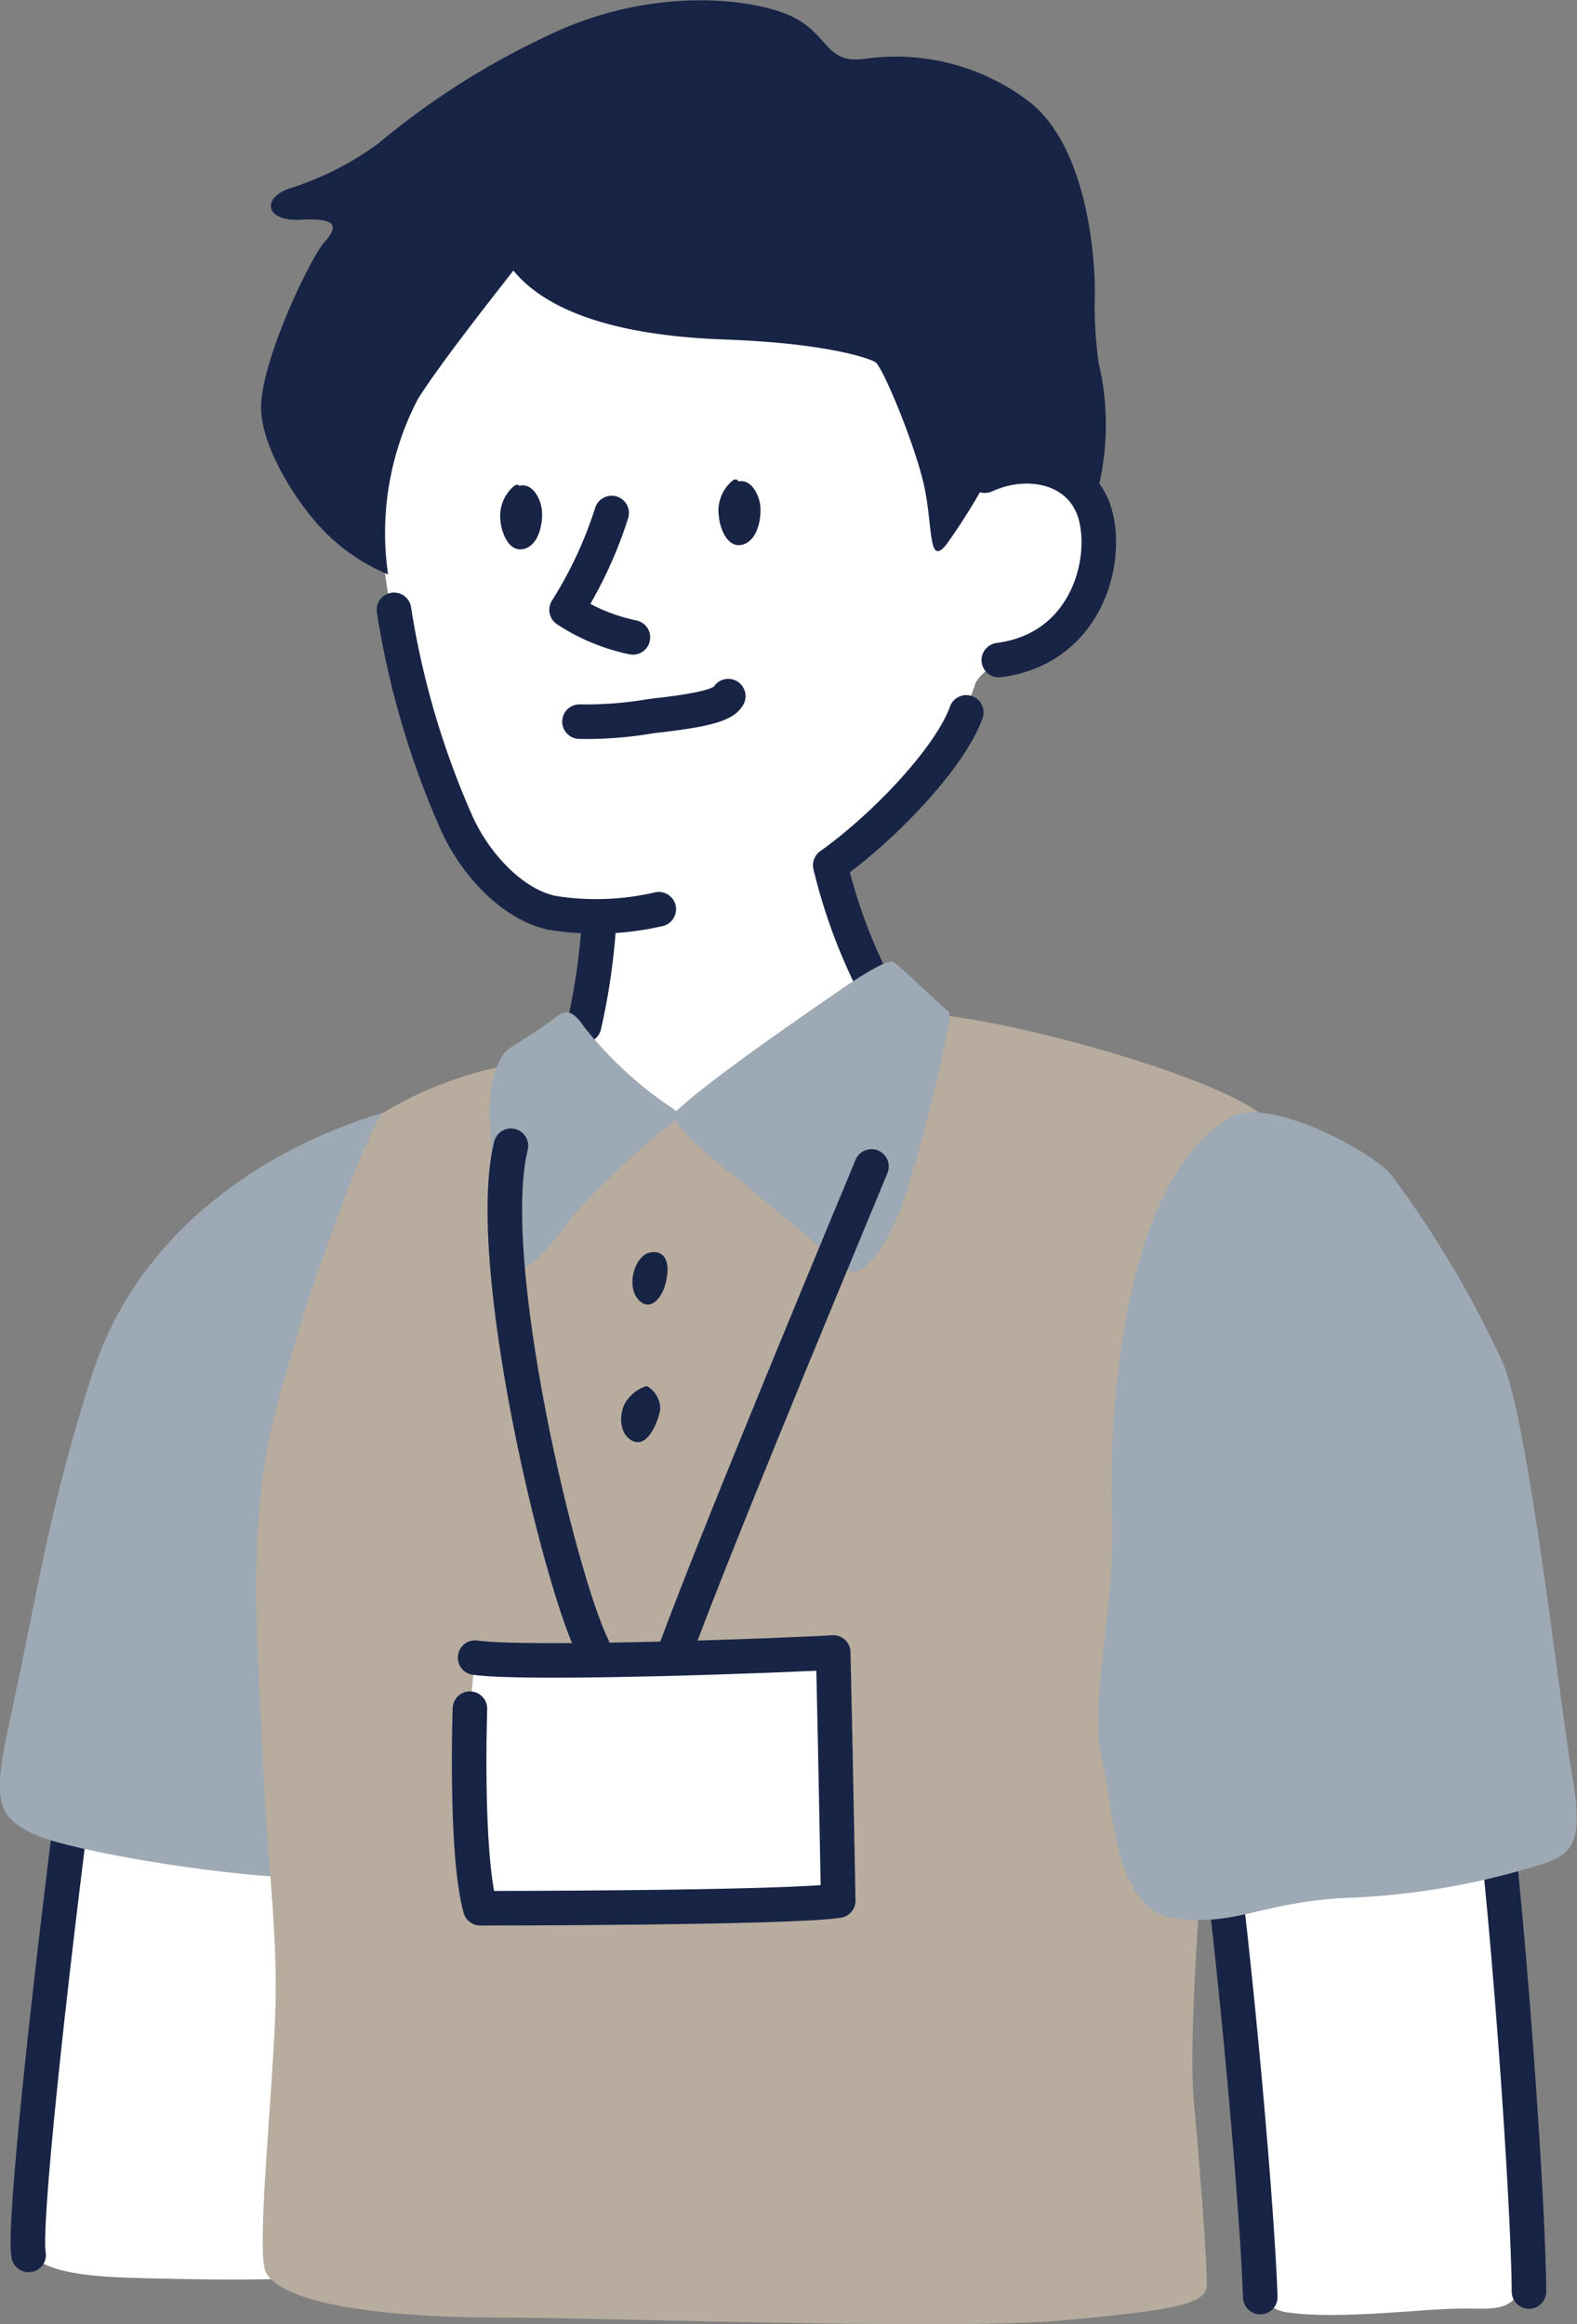 <svg xmlns="http://www.w3.org/2000/svg" viewBox="0 0 85.34 125.76"><rect x="0" y="0" width="85.34" height="125.76" fill="#808080" stroke="none"/><defs><style>.cls-1,.cls-6{fill:#fff;}.cls-2{fill:none;}.cls-2,.cls-6{stroke:#182445;stroke-linecap:round;stroke-linejoin:round;stroke-width:1.87px;}.cls-3{fill:#9da9b4;}.cls-4{fill:#b7ac9e;}.cls-5{fill:#182445;}</style></defs><g id="レイヤー_2" data-name="レイヤー 2"><g id="レイヤー_2-2" data-name="レイヤー 2"><path class="cls-1" d="M20.45,25.47a42.51,42.51,0,0,0,2.39,13.91c.93,2.8,3.32,8.51,5.91,9.45a13.28,13.28,0,0,0,4,.93,59.42,59.42,0,0,1-2.28,8.51c-.32.52-.63,4.26,6.43,3.43S48,57.24,48.27,56.51s-3.37-6.83-3.34-9.69c1.78-2.15,5-4.33,6-5.88a18.88,18.88,0,0,0,1.87-4,2.38,2.38,0,0,1,2-1.14c1,0,3.74-2.29,4.47-5s-.94-5.91-2.39-7.37S43.81,10.52,43.81,10.52l-20,1.66S20.45,19.14,20.45,25.47Z"/><path class="cls-1" d="M65.3,91.49c.26,8,1.87,20.77,2.28,24.51s-.83,8.72,2.08,9.13,7.26-.21,9.55-.21,3.53.42,3.53-4.56-2.08-26.79-3.32-31.15S65.09,85.27,65.3,91.49Z"/><path class="cls-1" d="M1.76,117.66c-.24,3.34-2.28,5.39,5.4,5.6s8.1,0,9.55,0S18.17,97.1,18.17,97.1L4.67,92.74S2.39,109.14,1.76,117.66Z"/><path class="cls-2" d="M4.25,95.23c-1.66,12.74-3,25.4-2.7,26.79"/><path class="cls-3" d="M20.73,60.21C13.8,62.29,7.36,67,5,74.33S2.1,85.82.58,92.88c-1,4.5-.83,5.4,1.25,6.37s11.42,2.49,15.3,2.35"/><path class="cls-4" d="M49.24,54.81c4.43,0,16.89,3.46,19.24,5.68S66.54,87.62,66,91.36s-1.8,18-1.39,22.42.7,8.72.7,9.83-1.8,1.38-7.62,1.94-25.19-.14-30.45-.14c-8.86,0-12.32-1.25-12.87-2.49s.55-11.08.55-15.23-.41-6.37-.69-12.46-.83-12,.42-17.72,5.26-16.61,6.09-17.3a20.68,20.68,0,0,1,7.06-2.63s5.26,2.77,8.72,2.63S47,56.06,49.24,54.81Z"/><path class="cls-2" d="M80.25,93c1.38,9.55,2.49,26.85,2.49,31"/><path class="cls-2" d="M65.57,96.48C67,107,68.07,120.15,68.2,124.3"/><path class="cls-5" d="M39.94,26a.22.22,0,0,0-.29,0A2.12,2.12,0,0,0,38.91,28c.05.57.47,1.78,1.37,1.44.74-.29.91-1.4.87-2s-.46-1.54-1.21-1.39Z"/><path class="cls-5" d="M28.12,26.29a.22.22,0,0,0-.29,0,2.12,2.12,0,0,0-.74,1.94c.05.57.46,1.78,1.37,1.44.74-.29.91-1.4.87-2s-.46-1.54-1.21-1.39Z"/><path class="cls-2" d="M33.1,27.76A22.57,22.57,0,0,1,30.66,33a10.34,10.34,0,0,0,3.59,1.49"/><path class="cls-2" d="M31.36,39.05a20.59,20.59,0,0,0,3.88-.3c2.42-.27,3.9-.54,4.17-1.08"/><path class="cls-2" d="M53.3,25.74c2.42-1.11,5.34-.41,6,2.21s-.61,7.17-5.25,7.77"/><path class="cls-5" d="M27.78,14.64c1.91,2.32,5.85,3.53,11.4,3.73s7.76,1,8.17,1.21,2.32,4.84,2.72,7,.2,4,1.11,2.93a32.21,32.21,0,0,0,2.32-3.73c1.11-.81,5-.61,5.75,1.31a14.51,14.51,0,0,0,.2-7.47,22.67,22.67,0,0,1-.2-3.83c0-1.92-.41-7.67-3.43-10.19a11.88,11.88,0,0,0-9-2.42c-2.12.3-1.91-1.21-3.83-2.22S35.34-.89,29.49,2a41.93,41.93,0,0,0-9,5.75,16.26,16.26,0,0,1-4.74,2.42c-1.62.51-1.42,1.82.5,1.72s2.12.3,1.31,1.21-3.53,6.65-3.43,9.08S16.58,28,18.1,29.27A10.17,10.17,0,0,0,21,31.08a15.67,15.67,0,0,1,1.61-9.48C24,19.38,27.88,14.54,27.78,14.64Z"/><path class="cls-2" d="M21.32,33a46,46,0,0,0,3.33,11.4c1,2.32,3.08,4.56,5.25,5a15,15,0,0,0,5.75-.2"/><path class="cls-2" d="M32.42,49.84a35,35,0,0,1-.81,5.65"/><path class="cls-2" d="M47.25,53.17a29.48,29.48,0,0,1-2.32-6.35c2.82-2,6.45-5.75,7.36-8.27"/><path class="cls-3" d="M27.44,66.72a26.92,26.92,0,0,1-.9-5.54c-.28-3.6,1-4.43,1-4.43s2.4-1.52,2.56-1.73c.55-.41.9-.34,1.52.56a21.06,21.06,0,0,0,3.74,3.66c1.31,1,1.8,1,1,1.53a41.78,41.78,0,0,0-5.26,4.91c-.83,1.11-2.22,2.91-2.7,2.84S27.65,67.48,27.44,66.72Z"/><path class="cls-5" d="M34.44,70.19c-.51-.77-.07-2.29.78-2.42s1,.68.86,1.38C35.91,70.3,35.08,71.12,34.44,70.19Z"/><path class="cls-5" d="M34.3,78c-.85-.34-.82-1.6-.4-2.19A2.07,2.07,0,0,1,35,75a1.43,1.43,0,0,1,.73,1.24C35.68,76.69,35.15,78.31,34.3,78Z"/><path class="cls-3" d="M36.51,60.21c1.59-1.6,7.75-5.81,9.06-6.71s2.49-1.59,2.77-1.45,2.7,2.49,3,2.69-1.46,7.34-2.43,10.18-2.35,4.29-3,3.81-6.3-5.26-6.65-5.47S36.09,60.63,36.51,60.21Z"/><path class="cls-3" d="M66.54,60.49C60.65,64,60,76.68,60.18,81.94s-1.25,10.11-.56,13.15.69,8.31,4,8.72,4.53-.82,9-1.1a40.18,40.18,0,0,0,10.25-1.66c2.13-.61,2.9-1,2.21-5s-2.35-19-3.74-22.28a56.74,56.74,0,0,0-6.09-10.25C74.16,62.29,68.62,59.24,66.54,60.49Z"/><path class="cls-2" d="M27.65,62c-1.53,6.23,2.63,23.53,4.43,27.13"/><path class="cls-2" d="M36.51,89.42C39,82.64,46.89,63.81,47.16,63.12"/><path class="cls-6" d="M25.71,89.7c2.91.41,17.3-.14,19.38-.28.14,6.09.27,13.43.27,13.43-2.63.41-19.37.41-19.37.41-.83-3-.56-10.8-.56-10.8"/></g></g></svg>
